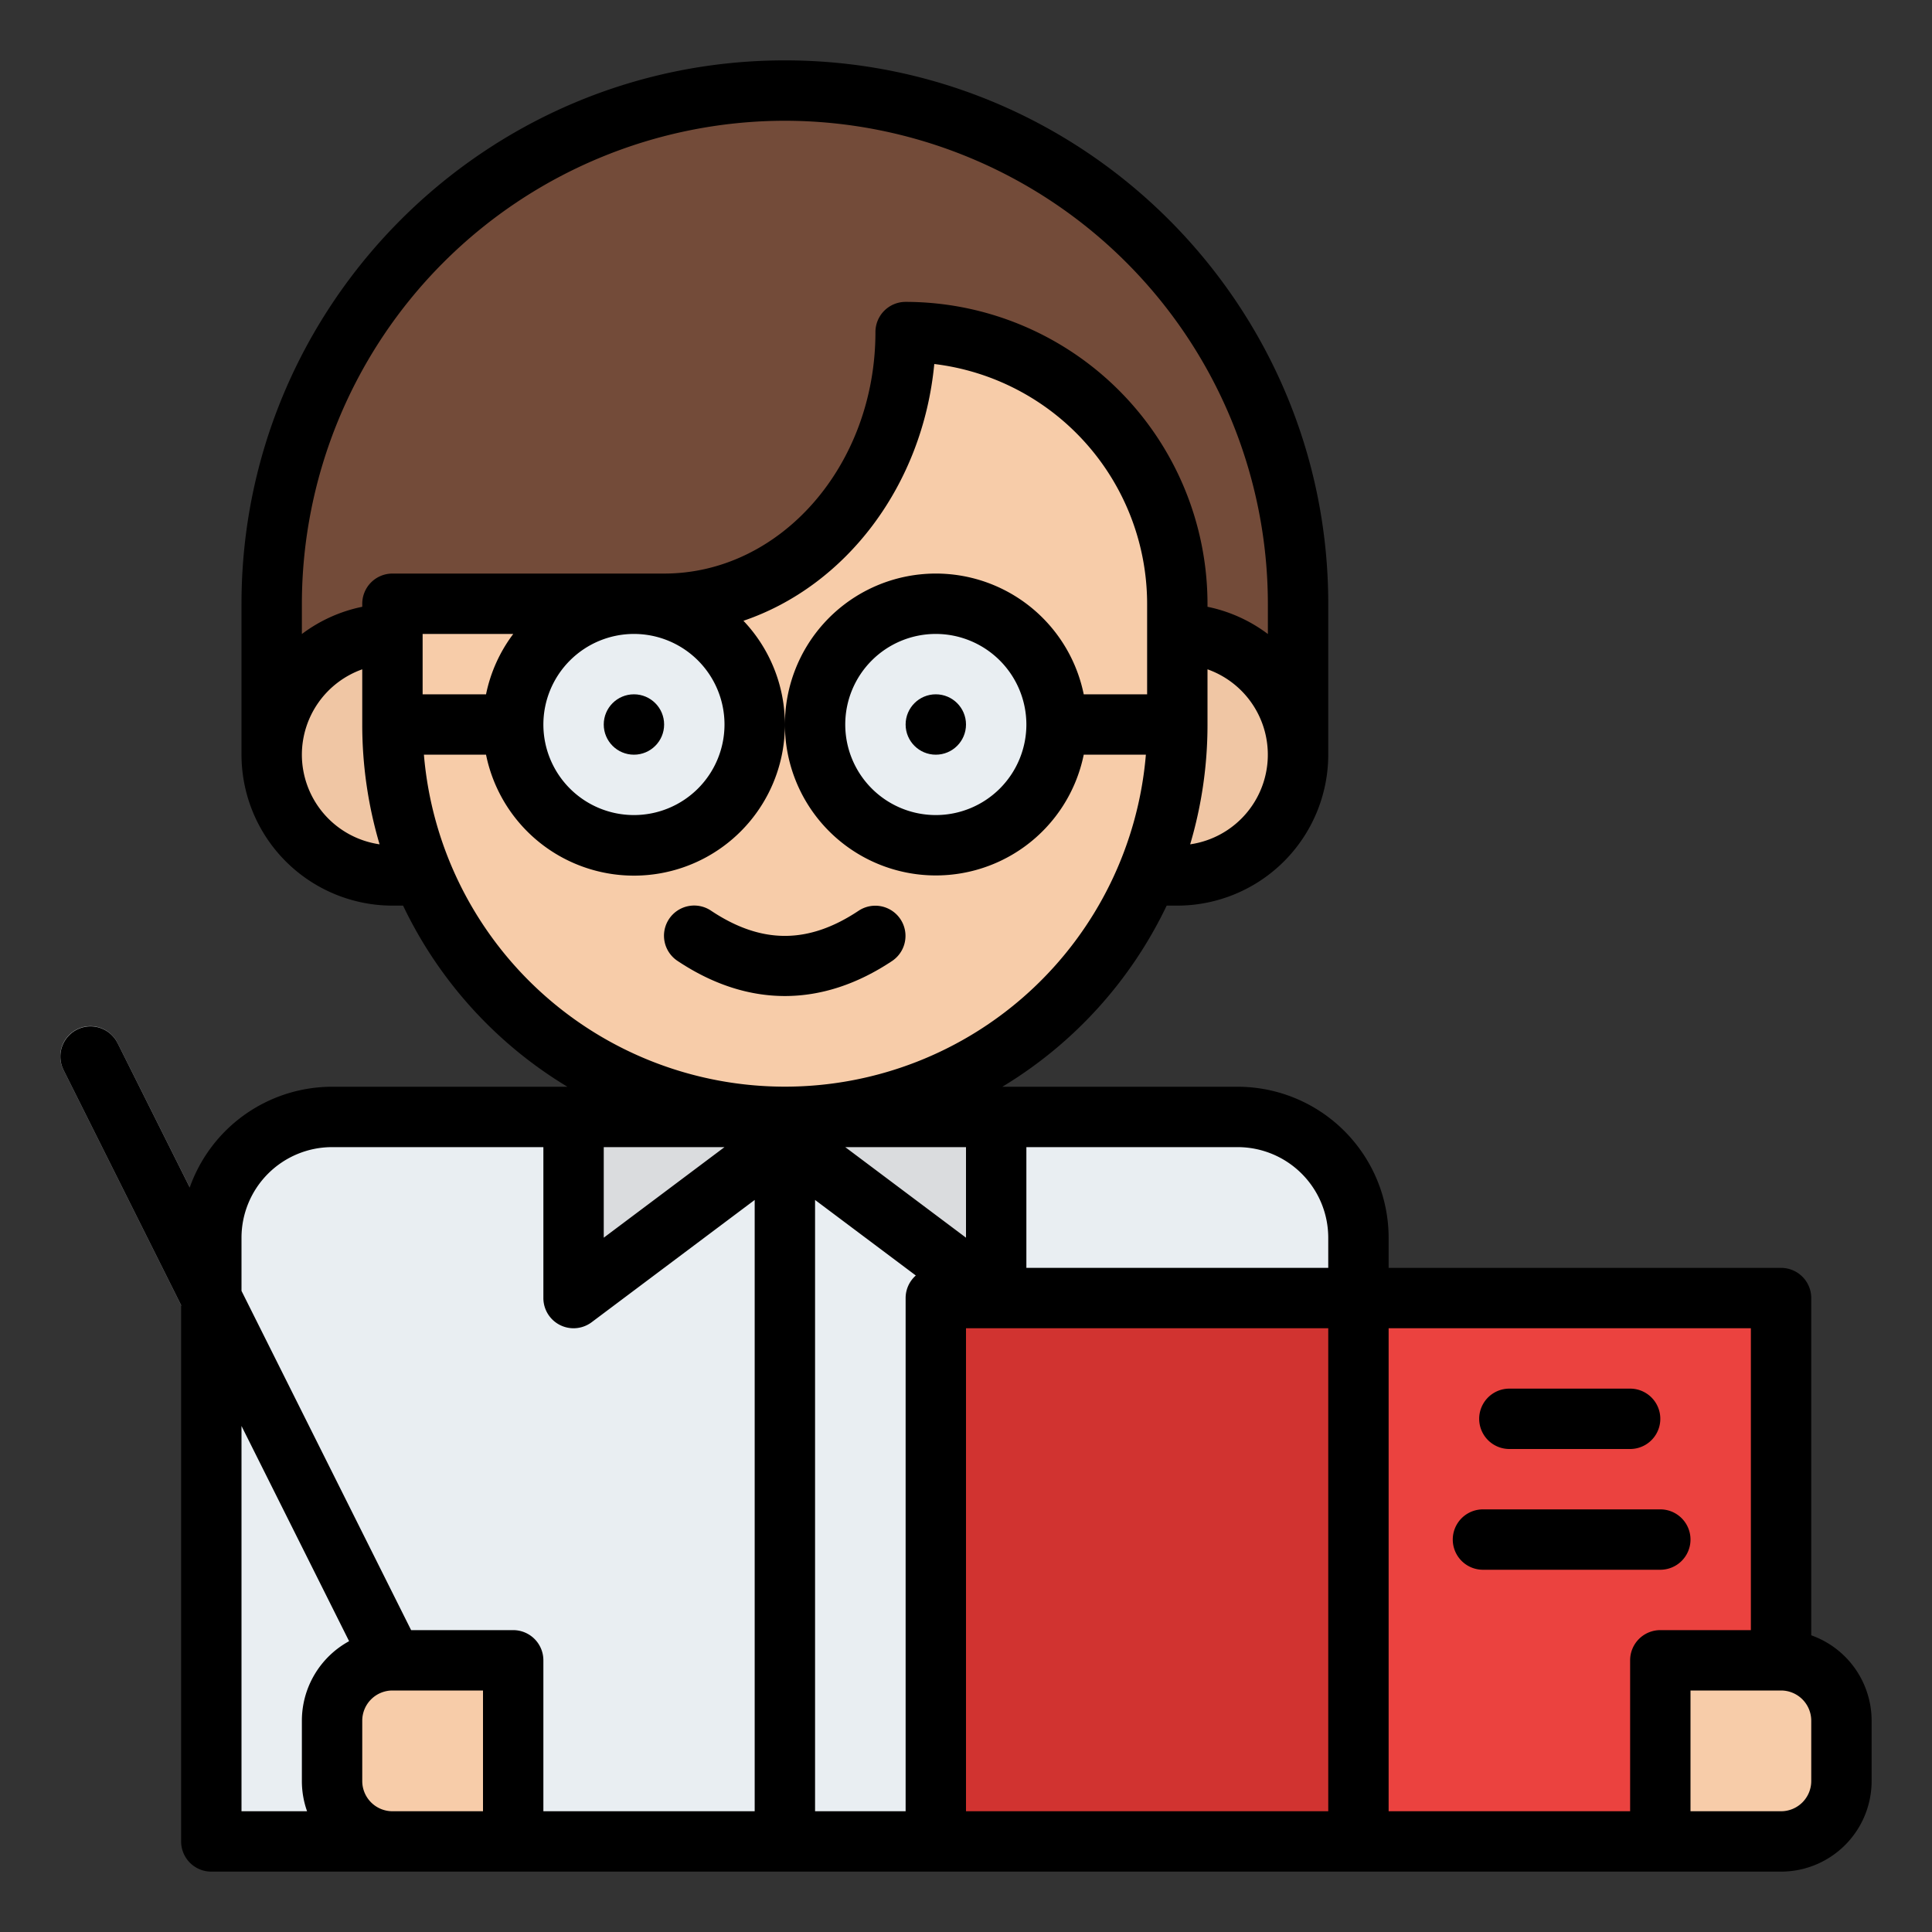 <svg id="Filled" height="512" viewBox="0 0 512 512" width="512" xmlns="http://www.w3.org/2000/svg"><rect x="0" y="0" width="512" height="512" fill="#333333" stroke="none"/><path d="m72 192v-32a136 136 0 0 1 136-136 136 136 0 0 1 136 136v40z" fill="#734b39"/><circle cx="312" cy="200" fill="#f0c6a4" r="32"/><circle cx="104" cy="200" fill="#f0c6a4" r="32"/><path d="m104 160h72c35.346 0 64-32.235 64-72a72 72 0 0 1 72 72v32a104 104 0 0 1 -104 104 104 104 0 0 1 -104-104z" fill="#f7cca9"/><path d="m360 328v160h-304v-160a32 32 0 0 1 32-32h240a32 32 0 0 1 32 32z" fill="#e9eef2"/><path d="m360 344h112v144h-112z" fill="#eb423f"/><path d="m456 440h16a16 16 0 0 1 16 16v32a0 0 0 0 1 0 0h-48a0 0 0 0 1 0 0v-32a16 16 0 0 1 16-16z" fill="#f7cca9" transform="matrix(0 1 -1 0 928 0)"/><path d="m104.006 448a8 8 0 0 1 -7.161-4.424l-80-160a8 8 0 1 1 14.31-7.156l80 160a8 8 0 0 1 -7.149 11.58z" fill="#c3c6c7"/><path d="m248 344h112v144h-112z" fill="#d13330"/><path d="m104 440h16a16 16 0 0 1 16 16v32a0 0 0 0 1 0 0h-48a0 0 0 0 1 0 0v-32a16 16 0 0 1 16-16z" fill="#f7cca9" transform="matrix(0 -1 1 0 -352 576)"/><path d="m216 296-64 48v-48z" fill="#dadcde"/><path d="m200 296 64 48v-48z" fill="#dadcde"/><path d="m400 384h32a8 8 0 0 0 0-16h-32a8 8 0 0 0 0 16z"/><path d="m440 400h-47a8 8 0 0 0 0 16h47a8 8 0 0 0 0-16z"/><path d="m227.562 241.344c-13.345 8.9-25.779 8.9-39.124 0a8 8 0 1 0 -8.876 13.312c9.3 6.2 18.871 9.3 28.438 9.3s19.136-3.1 28.438-9.3a8 8 0 0 0 -8.876-13.312z"/><circle cx="168" cy="192" fill="#e9eef2" r="32"/><circle cx="248" cy="192" fill="#e9eef2" r="32"/><path d="m480 433.376v-89.376a8 8 0 0 0 -8-8h-104v-8a40.045 40.045 0 0 0 -40-40h-62.369a112.769 112.769 0 0 0 43.548-48h2.821a40.045 40.045 0 0 0 40-40v-40c0-79.4-64.6-144-144-144s-144 64.6-144 144v40a40.045 40.045 0 0 0 40 40h2.821a112.769 112.769 0 0 0 43.548 48h-62.369a40.063 40.063 0 0 0 -37.713 26.686l-19.132-38.264h-.006a7.993 7.993 0 1 0 -14.3 7.15h-.006l31.157 62.316v142.112a8 8 0 0 0 8 8h416a24.027 24.027 0 0 0 24-24v-16a24.039 24.039 0 0 0 -16-22.624zm-128-105.376v8h-80v-32h56a24.027 24.027 0 0 1 24 24zm-112 16v136h-24v-162l26.7 20.022a7.974 7.974 0 0 0 -2.7 5.978zm-80-40h32l-32 24zm64 0h32v24zm91.408-80.246a111.652 111.652 0 0 0 4.592-31.754v-14.624a24 24 0 0 1 -4.592 46.378zm-107.408-191.754a128.145 128.145 0 0 1 128 128v8.022a39.841 39.841 0 0 0 -16-7.217v-.805a80.091 80.091 0 0 0 -80-80 8 8 0 0 0 -8 8c0 35.29-25.121 64-56 64h-72a8 8 0 0 0 -8 8v.805a39.841 39.841 0 0 0 -16 7.217v-8.022a128.145 128.145 0 0 1 128-128zm-79.195 152h-16.805v-16h24.022a39.841 39.841 0 0 0 -7.217 16zm39.195-16a24 24 0 1 1 -24 24 24.028 24.028 0 0 1 24-24zm-88 32a24.039 24.039 0 0 1 16-22.624v14.624a111.652 111.652 0 0 0 4.592 31.754 24.035 24.035 0 0 1 -20.592-23.754zm32.336 0h16.469a40 40 0 1 0 68.214-35.486c27.136-9.222 47.508-35.806 50.574-68.048a64.082 64.082 0 0 1 56.407 63.534v24h-16.8a40 40 0 1 0 0 16h16.469a96 96 0 0 1 -191.328 0zm159.664-8a24 24 0 1 1 -24-24 24.028 24.028 0 0 1 24 24zm-208 136a24.027 24.027 0 0 1 24-24h56v40a8 8 0 0 0 12.8 6.4l43.2-32.4v162h-56v-40a8 8 0 0 0 -8-8h-27.056l-44.944-89.888zm0 49.888 28.521 57.041a24.019 24.019 0 0 0 -12.521 21.071v16a23.889 23.889 0 0 0 1.376 8h-17.376zm40 102.112a8.009 8.009 0 0 1 -8-8v-16a8.009 8.009 0 0 1 8-8h24v32zm152 0v-128h96v128zm176-40v40h-64v-128h96v80h-24a8 8 0 0 0 -8 8zm48 32a8.009 8.009 0 0 1 -8 8h-24v-32h24a8.009 8.009 0 0 1 8 8z"/><circle cx="248" cy="192" r="8"/><circle cx="168" cy="192" r="8"/></svg>